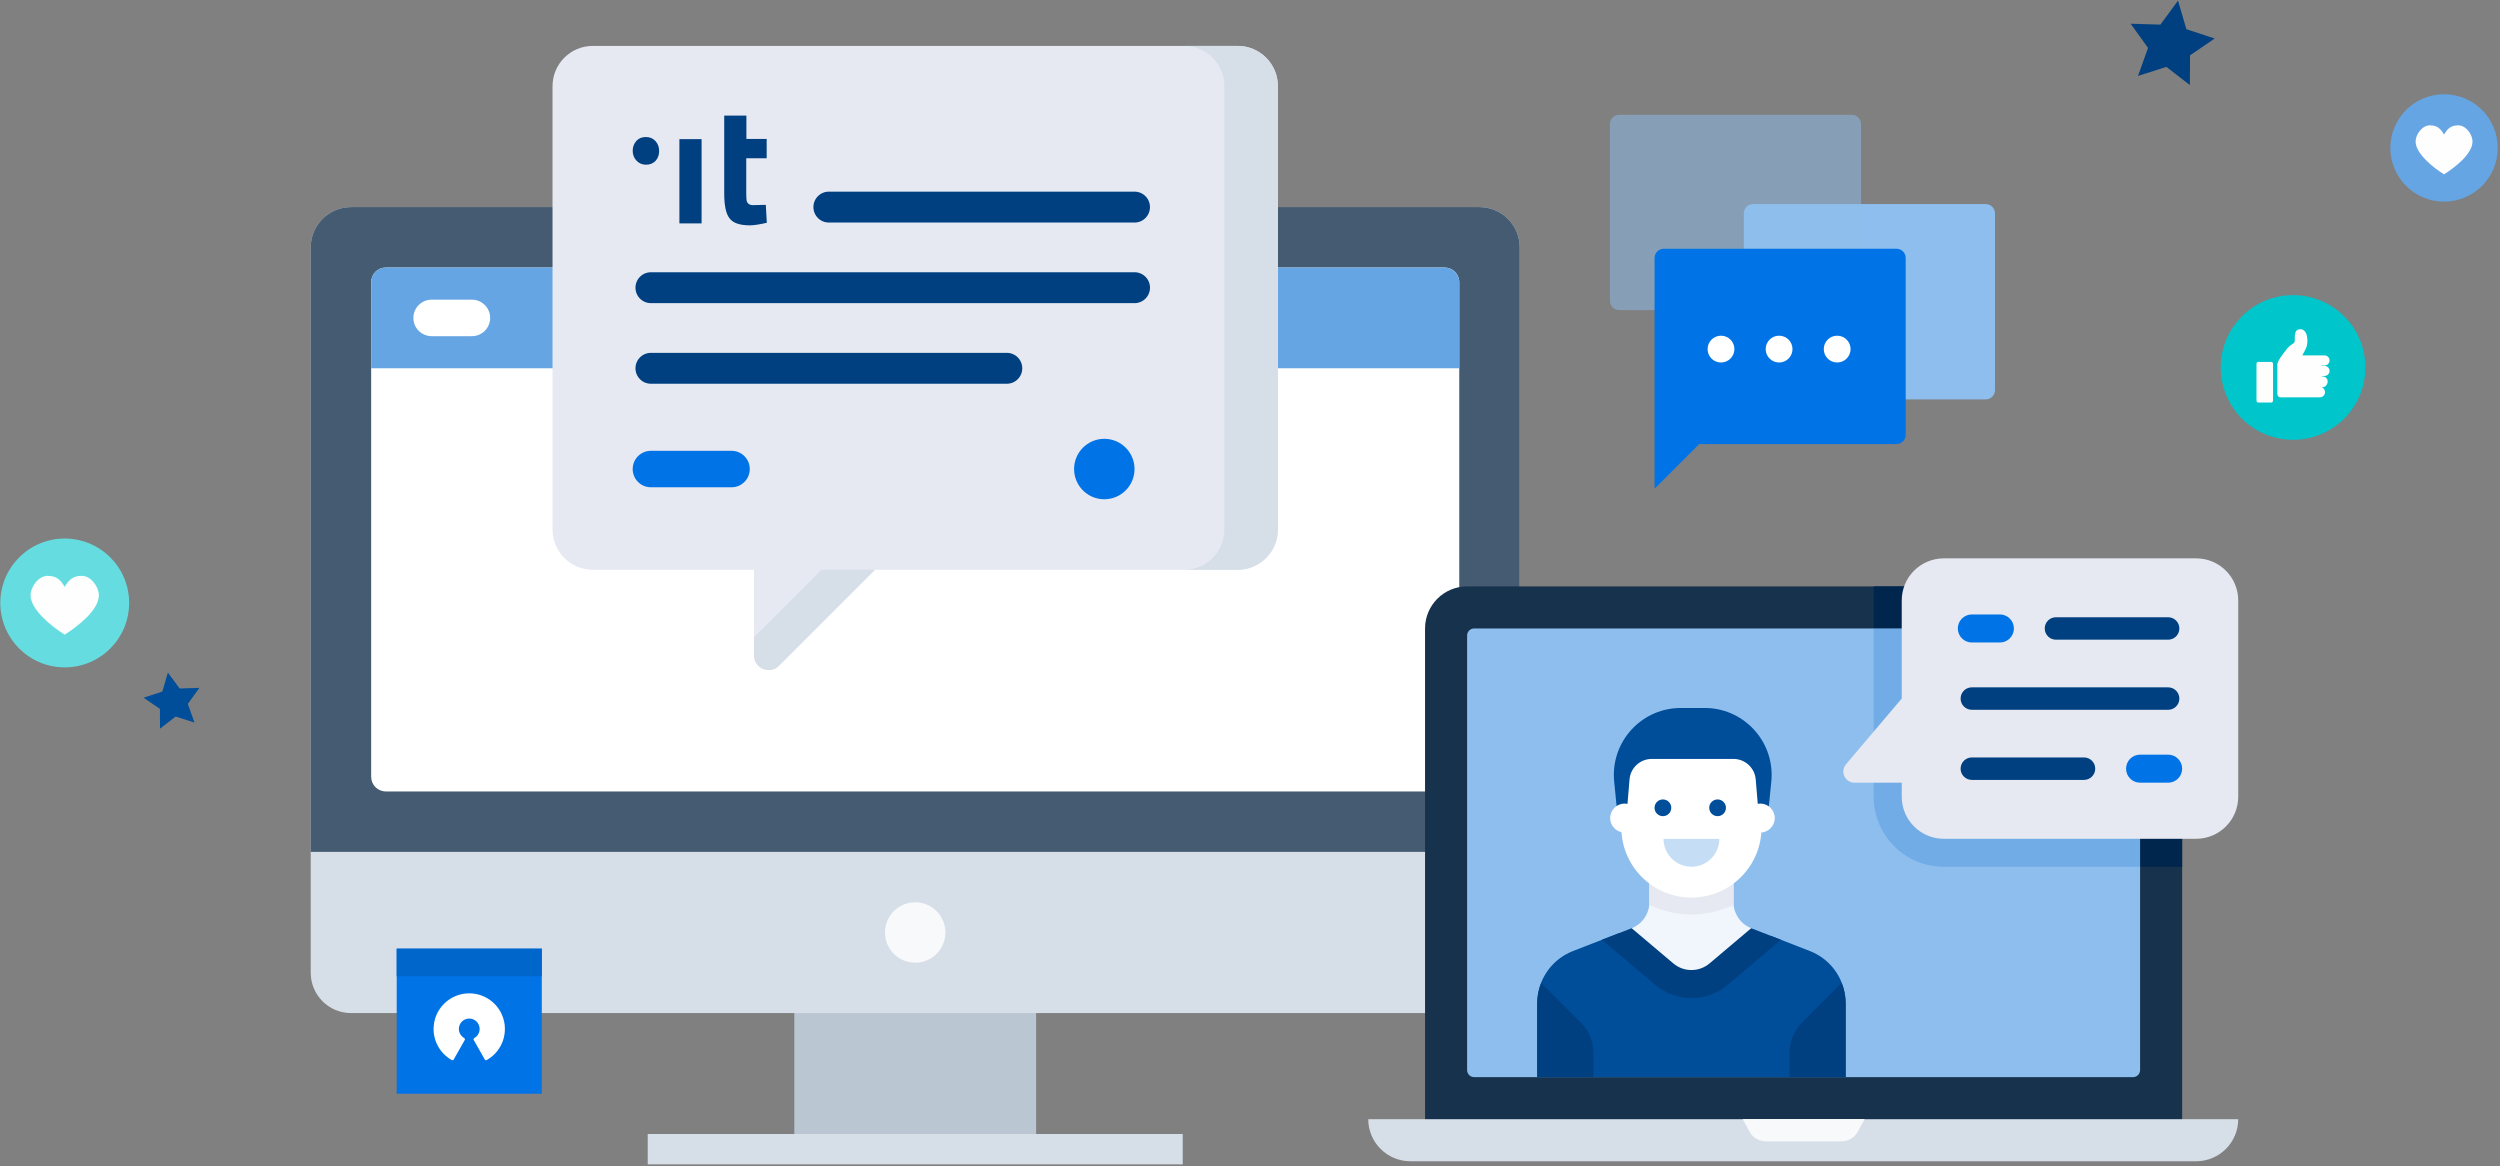 <?xml version="1.0" encoding="UTF-8"?>
<svg width="448px" height="209px" viewBox="0 0 448 209" version="1.1" xmlns="http://www.w3.org/2000/svg" xmlns:xlink="http://www.w3.org/1999/xlink">
    <rect x="0" y="0" width="448" height="209" fill="#808080" stroke="none"/>
    <!-- Generator: Sketch 50 (54983) - http://www.bohemiancoding.com/sketch -->
    <title>Group 44</title>
    <desc>Created with Sketch.</desc>
    <defs></defs>
    <g id="Page-1" stroke="none" stroke-width="1" fill="none" fill-rule="evenodd">
        <g id="Group-44" transform="translate(-1, -2)">
            <g id="italia.it-logo" transform="translate(114.5, 17)">
                <g></g>
            </g>
            <g id="Group-35" transform="translate(56.5, 10)">
                <g id="chat-(1)" transform="translate(0.182, 0)">
                    <rect id="Rectangle-path" fill="#BBC6D3" fill-rule="nonzero" x="86.66" y="171.198" width="43.33" height="26.36"></rect>
                    <path d="M209.427,29.112 C213.416,29.112 216.649,32.345 216.649,36.334 L216.649,166.323 C216.649,170.312 213.416,173.545 209.427,173.545 L7.222,173.545 C3.233,173.545 0,170.311 0,166.323 L0,36.334 C0,32.345 3.233,29.112 7.222,29.112 C7.222,29.112 209.427,29.112 209.427,29.112 Z" id="Shape" fill="#D6DEE8" fill-rule="nonzero"></path>
                    <circle id="Oval" fill="#F7F9FA" fill-rule="nonzero" cx="108.325" cy="159.102" r="5.417"></circle>
                    <path d="M216.649,144.658 L216.649,36.334 C216.649,32.345 213.416,29.112 209.427,29.112 L7.222,29.112 C3.233,29.112 0,32.345 0,36.334 L0,144.658 L216.649,144.658 Z" id="Shape" fill="#455B71" fill-rule="nonzero"></path>
                    <path d="M10.832,42.56 L10.832,131.21 C10.832,132.654 12.003,133.825 13.448,133.825 L203.202,133.825 C204.646,133.825 205.817,132.654 205.817,131.21 L205.817,42.56 C205.817,41.116 204.646,39.945 203.202,39.945 L13.448,39.945 C12.003,39.945 10.832,41.116 10.832,42.56 Z" id="Shape" fill="#FFFFFF" fill-rule="nonzero"></path>
                    <path d="M205.817,57.999 L10.832,57.999 L10.832,42.56 C10.832,41.116 12.003,39.945 13.448,39.945 L203.201,39.945 C204.646,39.945 205.817,41.116 205.817,42.56 L205.817,57.999 Z" id="Shape" fill="#66A5E3" fill-rule="nonzero"></path>
                    <path d="M28.886,52.241 L21.665,52.241 C19.86,52.241 18.396,50.777 18.396,48.972 C18.396,47.166 19.86,45.702 21.665,45.702 L28.886,45.702 C30.692,45.702 32.155,47.166 32.155,48.972 C32.155,50.777 30.692,52.241 28.886,52.241 Z" id="Shape" fill="#FFFFFF" fill-rule="nonzero"></path>
                    <polygon id="Shape" fill="#D6DEE8" fill-rule="nonzero" points="156.261 200.653 60.389 200.653 60.389 195.21 156.261 195.21"></polygon>
                    <path d="M166.098,0.226 L50.552,0.226 C46.563,0.226 43.33,3.459 43.33,7.447 L43.33,86.886 C43.33,90.874 46.563,94.107 50.552,94.107 L79.437,94.107 L79.437,109.458 C79.437,111.788 82.255,112.955 83.902,111.307 L101.103,94.107 L166.098,94.107 C170.086,94.107 173.319,90.874 173.319,86.886 L173.319,7.447 C173.319,3.459 170.086,0.226 166.098,0.226 Z" id="Shape" fill="#E6E9F2" fill-rule="nonzero"></path>
                    <path d="M66.067,32.006 L66.067,16.927 L70.042,16.927 L70.042,32.033 L66.067,32.033 L66.067,32.006 Z M81.679,20.361 L78.046,20.361 L78.046,26.559 C78.046,27.176 78.072,27.579 78.099,27.847 C78.125,28.089 78.23,28.303 78.415,28.491 C78.599,28.679 78.889,28.759 79.283,28.759 L81.548,28.706 L81.732,31.925 C80.416,32.22 79.389,32.381 78.704,32.381 C76.914,32.381 75.703,31.979 75.071,31.147 C74.413,30.342 74.097,28.84 74.097,26.64 L74.097,12.715 L78.072,12.715 L78.072,16.9 L81.706,16.9 L81.706,20.361 L81.679,20.361 Z M60.091,21.515 C59.406,21.515 58.827,21.274 58.379,20.791 C57.932,20.308 57.695,19.718 57.695,19.02 C57.695,18.322 57.932,17.732 58.353,17.249 C58.801,16.766 59.38,16.552 60.064,16.552 C60.749,16.552 61.328,16.793 61.776,17.276 C62.223,17.759 62.434,18.349 62.434,19.074 C62.434,19.798 62.223,20.361 61.776,20.844 C61.354,21.274 60.802,21.515 60.091,21.515 L60.091,21.515 Z" id="Shape" fill="#004080"></path>
                    <g id="Group" transform="translate(79.128, 0)" fill="#D6DEE8" fill-rule="nonzero">
                        <path d="M0.31,106.182 L0.31,109.458 C0.31,111.788 3.127,112.955 4.775,111.307 L21.975,94.107 L12.385,94.107 L0.31,106.182 Z" id="Shape"></path>
                        <path d="M86.97,0.226 L77.38,0.226 C81.368,0.226 84.602,3.459 84.602,7.447 L84.602,86.886 C84.602,90.874 81.368,94.107 77.38,94.107 L86.97,94.107 C90.958,94.107 94.192,90.874 94.192,86.886 L94.192,7.447 C94.192,3.459 90.958,0.226 86.97,0.226 Z" id="Shape"></path>
                    </g>
                    <g id="Group" transform="translate(56.356, 25.002)" fill-rule="nonzero">
                        <g id="Group-36" transform="translate(0.969, 0)">
                            <path d="M90.298,7.38 L35.525,7.38 C33.72,7.38 32.256,5.916 32.256,4.111 C32.256,2.305 33.72,0.841 35.525,0.841 L90.299,0.841 C92.105,0.841 93.568,2.305 93.568,4.111 C93.567,5.916 92.104,7.38 90.298,7.38 Z" id="Shape" stroke="#E6E9F2" fill="#004080"></path>
                            <path d="M67.413,36.265 L3.639,36.265 C1.834,36.265 0.37,34.802 0.37,32.996 C0.37,31.19 1.834,29.727 3.639,29.727 L67.413,29.727 C69.219,29.727 70.682,31.19 70.682,32.996 C70.682,34.802 69.218,36.265 67.413,36.265 Z" id="Shape" stroke="#E6E9F2" fill="#004080"></path>
                            <path d="M90.304,21.822 L3.639,21.822 C1.834,21.822 0.37,20.359 0.37,18.553 C0.37,16.748 1.834,15.284 3.639,15.284 L90.304,15.284 C92.109,15.284 93.573,16.748 93.573,18.553 C93.573,20.359 92.109,21.822 90.304,21.822 Z" id="Shape" stroke="#E6E9F2" fill="#004080"></path>
                            <path d="M18.083,54.32 L3.639,54.32 C1.834,54.32 0.37,52.857 0.37,51.051 C0.37,49.245 1.834,47.782 3.639,47.782 L18.083,47.782 C19.888,47.782 21.352,49.245 21.352,51.051 C21.352,52.857 19.888,54.32 18.083,54.32 Z" id="Shape" fill="#0073E6"></path>
                            <circle id="Oval" fill="#0073E6" cx="84.885" cy="51.05" r="5.416"></circle>
                        </g>
                    </g>
                </g>
                <g id="video-conference" transform="translate(188.818, 92)">
                    <path d="M146.723,103.07 L11.05,103.07 L11.05,12.621 C11.05,8.459 14.424,5.084 18.587,5.084 L139.185,5.084 C143.348,5.084 146.722,8.459 146.722,12.621 L146.723,103.07 Z" id="Shape" fill="#17324D" fill-rule="nonzero"></path>
                    <path d="M139.185,5.084 L91.448,5.084 L91.448,42.771 C91.448,49.709 97.073,55.333 104.011,55.333 L146.722,55.333 L146.722,12.621 C146.723,8.458 143.348,5.084 139.185,5.084 Z" id="Shape" fill="#00264D" fill-rule="nonzero"></path>
                    <path d="M137.929,93.02 L19.843,93.02 C19.15,93.02 18.587,92.457 18.587,91.764 L18.587,13.877 C18.587,13.184 19.15,12.621 19.843,12.621 L137.929,12.621 C138.623,12.621 139.185,13.184 139.185,13.877 L139.185,91.764 C139.185,92.457 138.623,93.02 137.929,93.02 Z" id="Shape" fill="#8EBEED" fill-rule="nonzero"></path>
                    <path d="M137.929,12.621 L91.448,12.621 L91.448,42.771 C91.448,49.709 97.073,55.333 104.011,55.333 L139.185,55.333 L139.185,13.877 C139.185,13.184 138.623,12.621 137.929,12.621 Z" id="Shape" fill="#0066CC" fill-rule="nonzero" opacity="0.2"></path>
                    <g id="Group" fill-rule="nonzero">
                        <path d="M156.772,100.557 L0.874,100.557 L0.874,100.557 C0.874,104.72 4.249,108.095 8.412,108.095 L149.235,108.095 C153.398,108.095 156.772,104.72 156.772,100.557 Z" id="Shape" fill="#D6DEE8"></path>
                        <path d="M96.473,7.596 L96.473,25.183 L86.477,36.964 C85.763,37.806 85.866,39.068 86.708,39.783 C87.07,40.09 87.528,40.258 88.002,40.258 L96.473,40.258 L96.473,42.77 C96.473,46.933 99.848,50.308 104.011,50.308 L149.235,50.308 C153.397,50.308 156.772,46.933 156.772,42.77 L156.772,7.596 C156.772,3.434 153.397,0.059 149.235,0.059 L104.011,0.059 C99.848,0.059 96.473,3.433 96.473,7.596 Z" id="Shape" fill="#E6E9F2"></path>
                    </g>
                    <g id="Group" transform="translate(106.268, 10.04)" fill-rule="nonzero">
                        <path d="M37.942,5.094 L17.842,5.094 C16.453,5.094 15.33,3.969 15.33,2.581 C15.33,1.194 16.454,0.069 17.842,0.069 L37.942,0.069 C39.331,0.069 40.455,1.194 40.455,2.581 C40.455,3.969 39.331,5.094 37.942,5.094 Z" id="Shape" stroke="#E6E9F2" fill="#004080"></path>
                        <path d="M7.793,5.094 L2.768,5.094 C1.379,5.094 0.255,3.969 0.255,2.581 C0.255,1.194 1.379,0.069 2.768,0.069 L7.793,0.069 C9.181,0.069 10.305,1.194 10.305,2.581 C10.305,3.969 9.181,5.094 7.793,5.094 Z" id="Shape" fill="#0073E6"></path>
                    </g>
                    <path d="M144.21,27.696 L109.036,27.696 C107.647,27.696 106.523,26.571 106.523,25.183 C106.523,23.796 107.647,22.671 109.036,22.671 L144.21,22.671 C145.599,22.671 146.723,23.796 146.723,25.183 C146.723,26.571 145.599,27.696 144.21,27.696 Z" id="Shape" stroke="#E6E9F2" fill="#004080" fill-rule="nonzero"></path>
                    <g id="Group" transform="translate(106.268, 34.988)" fill-rule="nonzero">
                        <path d="M37.942,5.27 L32.917,5.27 C31.528,5.27 30.405,4.147 30.405,2.758 C30.405,1.369 31.529,0.246 32.917,0.246 L37.942,0.246 C39.331,0.246 40.455,1.369 40.455,2.758 C40.455,4.147 39.331,5.27 37.942,5.27 Z" id="Shape" fill="#0073E6"></path>
                        <path d="M22.867,5.27 L2.767,5.27 C1.379,5.27 0.255,4.147 0.255,2.758 C0.255,1.369 1.379,0.246 2.767,0.246 L22.867,0.246 C24.256,0.246 25.38,1.369 25.38,2.758 C25.38,4.147 24.256,5.27 22.867,5.27 Z" id="Shape" stroke="#E6E9F2" fill="#004080"></path>
                    </g>
                    <g id="Group" transform="translate(67.688, 100.4)" fill="#F7F9FA" fill-rule="nonzero">
                        <path d="M17.932,4.137 L4.495,4.137 C3.253,4.137 2.117,3.495 1.562,2.478 L0.282,0.137 L22.145,0.137 L20.865,2.478 C20.31,3.495 19.174,4.137 17.932,4.137 Z" id="Shape"></path>
                    </g>
                    <path d="M69.528,66.349 C67.596,65.598 66.324,63.738 66.324,61.666 L66.324,55.333 L51.249,55.333 L51.249,61.666 C51.249,63.739 49.977,65.598 48.046,66.349 C50.182,74.353 51.249,79.737 51.249,82.5 L66.324,82.5 C66.324,79.737 67.392,74.354 69.528,66.349 Z" id="Shape" fill="#F0F6FC" fill-rule="nonzero"></path>
                    <path d="M80.016,70.428 L73.084,67.732 L61.944,75.69 C60.084,77.018 57.562,76.924 55.806,75.461 L45.882,67.191 L37.557,70.428 C33.694,71.93 31.149,75.65 31.149,79.794 L31.149,93.019 L86.423,93.019 L86.423,79.794 C86.424,75.65 83.879,71.931 80.016,70.428 Z" id="Shape" fill="#004D99" fill-rule="nonzero"></path>
                    <path d="M51.249,62.149 C53.537,63.241 56.087,63.87 58.786,63.87 C61.486,63.87 64.036,63.241 66.324,62.149 L66.324,53.821 L51.249,53.821 L51.249,62.149 Z" id="Shape" fill="#E6E9F2" fill-rule="nonzero"></path>
                    <path d="M58.787,60.845 C51.849,60.845 46.225,55.221 46.225,48.283 L46.225,43.258 C46.225,36.32 51.849,30.696 58.787,30.696 C65.725,30.696 71.349,36.32 71.349,43.258 L71.349,48.283 C71.349,55.221 65.725,60.845 58.787,60.845 Z" id="Shape" fill="#FFFFFF" fill-rule="nonzero"></path>
                    <path d="M58.787,55.321 C61.548,55.321 63.787,53.082 63.787,50.321 L53.787,50.321 C53.787,53.082 56.025,55.321 58.787,55.321 Z" id="Oval-5" fill="#8EBEED" opacity="0.5"></path>
                    <g id="Group-29" transform="translate(51.787, 43)" fill="#004D99">
                        <circle id="Oval-3" cx="1.887" cy="1.758" r="1.5"></circle>
                        <circle id="Oval-3-Copy" cx="11.686" cy="1.758" r="1.5"></circle>
                    </g>
                    <g id="Group" transform="translate(31.12, 66.325)" fill="#004080" fill-rule="nonzero">
                        <path d="M27.666,7.507 C26.5,7.507 25.333,7.102 24.391,6.293 L16.952,0.009 C16.942,0.013 16.935,0.021 16.925,0.024 L11.624,2.086 L21.116,10.104 C22.938,11.67 25.264,12.531 27.666,12.531 C30.068,12.531 32.395,11.669 34.184,10.131 L43.709,2.086 L38.407,0.024 C38.398,0.02 38.391,0.012 38.381,0.009 L30.942,6.293 C30,7.102 28.833,7.507 27.666,7.507 Z" id="Shape"></path>
                        <path d="M10.079,22.28 C10.079,20.281 9.285,18.364 7.872,16.95 L0.744,9.822 C0.297,10.967 0.03,12.193 0.03,13.47 L0.03,26.695 L10.079,26.695 L10.079,22.28 Z" id="Shape"></path>
                        <path d="M45.254,22.28 C45.254,20.281 46.048,18.364 47.461,16.95 L54.589,9.822 C55.036,10.967 55.303,12.193 55.303,13.47 L55.303,26.695 L45.254,26.695 L45.254,22.28 Z" id="Shape"></path>
                    </g>
                    <path d="M70.917,47 L70.306,39.668 C70.133,37.595 68.4,36 66.319,36 L51.681,36 C49.6,36 47.867,37.595 47.694,39.668 L47.083,47 L45.632,47 L44.942,40.055 C44.287,33.46 49.102,27.583 55.697,26.927 C56.091,26.888 56.487,26.869 56.883,26.869 L61.158,26.869 C67.785,26.869 73.158,32.241 73.158,38.869 C73.158,39.265 73.138,39.661 73.099,40.055 L72.409,47 L70.917,47 Z" id="Combined-Shape" fill="#004D99"></path>
                    <circle id="Oval-6" fill="#FFFFFF" cx="46.82" cy="46.596" r="2.596"></circle>
                    <circle id="Oval-6-Copy" fill="#FFFFFF" cx="71.123" cy="46.596" r="2.596"></circle>
                </g>
            </g>
            <g id="chat-(2)" transform="translate(289.5, 22.073)" fill-rule="nonzero">
                <path d="M25.653,16.5 C24.74,16.5 24,17.24 24,18.153 L24,51.5 L24,59.5 L32,51.5 L67.347,51.5 C68.26,51.5 69,50.76 69,49.847 L69,18.153 C69,17.24 68.26,16.5 67.347,16.5 L25.653,16.5 Z" id="Shape" fill="#8EBEED"></path>
                <path d="M1.653,0.5 C0.74,0.5 0,1.24 0,2.153 L0,35.5 L0,43.5 L8,35.5 L43.347,35.5 C44.26,35.5 45,34.76 45,33.847 L45,2.153 C45,1.24 44.26,0.5 43.347,0.5 L1.653,0.5 Z" id="Shape" fill="#8EBEED" opacity="0.5" transform="translate(22.5, 22) scale(-1, 1) translate(-22.5, -22) "></path>
                <path d="M9.653,24.5 C8.74,24.5 8,25.24 8,26.153 L8,59.5 L8,67.5 L16,59.5 L51.347,59.5 C52.26,59.5 53,58.76 53,57.847 L53,26.153 C53,25.24 52.26,24.5 51.347,24.5 L9.653,24.5 Z" id="Shape" fill="#0073E6"></path>
                <g id="Group-37" transform="translate(17.5, 40)" fill="#FFFFFF">
                    <circle id="Oval" cx="2.402" cy="2.485" r="2.402"></circle>
                    <circle id="Oval" cx="12.812" cy="2.485" r="2.402"></circle>
                    <circle id="Oval" cx="23.222" cy="2.485" r="2.402"></circle>
                </g>
            </g>
            <polygon id="Star" fill="#004080" transform="translate(390.041, 9.269) rotate(10) translate(-390.041, -9.269) " points="390.041 14.055 385.317 16.539 386.219 11.279 382.397 7.553 387.679 6.786 390.041 2 392.403 6.786 397.684 7.553 393.863 11.279 394.765 16.539"></polygon>
            <polygon id="Star-Copy" fill="#004D99" transform="translate(31.924, 127.273) scale(-1, 1) rotate(10) translate(-31.924, -127.273) " points="31.924 130.452 28.786 132.101 29.385 128.608 26.847 126.133 30.355 125.624 31.924 122.445 33.493 125.624 37 126.133 34.462 128.608 35.061 132.101"></polygon>
            <rect id="Rectangle-7" fill="#0073E6" x="72.089" y="172" width="26" height="26"></rect>
            <path d="M85.087,180.007 C81.559,180.006 78.698,182.865 78.698,186.394 C78.697,188.698 79.938,190.825 81.945,191.958 C82.006,191.993 82.079,192.002 82.148,191.983 C82.215,191.964 82.273,191.919 82.307,191.858 L84.278,188.376 C84.35,188.248 84.305,188.085 84.177,188.013 C83.28,187.509 82.961,186.372 83.465,185.475 C83.969,184.577 85.105,184.258 86.003,184.762 C86.901,185.267 87.219,186.403 86.715,187.301 C86.548,187.599 86.301,187.845 86.003,188.013 C85.875,188.085 85.83,188.248 85.902,188.376 L87.868,191.858 C87.902,191.919 87.96,191.964 88.027,191.983 C88.05,191.99 88.074,191.993 88.099,191.993 C88.145,191.993 88.19,191.981 88.23,191.959 C91.303,190.225 92.388,186.329 90.654,183.256 C89.521,181.247 87.394,180.005 85.087,180.007" id="Fill-1" fill="#FFFFFF"></path>
            <rect id="Rectangle-7" fill="#0066CC" x="72.089" y="172" width="26" height="4.942"></rect>
            <g id="Group-6" transform="translate(398.831, 54.884)">
                <circle id="Oval" fill="#00C5CA" cx="13.085" cy="12.965" r="12.962"></circle>
                <path d="M6.87,11.969 L9.17,11.969 C9.354,11.969 9.499,12.114 9.499,12.298 L9.499,18.919 C9.499,19.103 9.354,19.248 9.17,19.248 L6.87,19.248 C6.686,19.248 6.531,19.103 6.531,18.919 L6.531,12.298 C6.531,12.114 6.686,11.969 6.87,11.969 Z M10.852,18.32 L17.879,18.32 C18.391,18.32 18.816,17.904 18.816,17.382 C18.816,16.995 18.565,16.657 18.217,16.512 L18.391,16.512 C18.884,16.512 19.29,15.971 19.29,15.478 C19.29,14.975 18.884,14.569 18.391,14.569 L18.217,14.569 L18.217,14.492 L18.72,14.492 C19.213,14.492 19.628,14.086 19.628,13.593 C19.628,13.09 19.213,12.684 18.72,12.684 L18.217,12.684 L18.217,12.607 L18.72,12.607 C19.213,12.607 19.628,12.201 19.628,11.708 C19.628,11.206 19.213,10.8 18.72,10.8 L17.821,10.8 C17.782,10.8 17.753,10.8 17.715,10.8 C17.695,10.8 17.666,10.8 17.637,10.8 L14.786,10.8 C14.757,10.79 14.757,10.761 14.786,10.703 C14.834,10.606 14.94,10.413 15.105,10.123 C15.269,9.833 15.472,9.456 15.578,8.973 C15.685,8.489 15.675,7.9 15.588,7.436 C15.511,6.982 15.346,6.643 15.143,6.431 C14.931,6.218 14.689,6.121 14.438,6.112 C14.187,6.102 13.926,6.17 13.742,6.334 C13.558,6.508 13.462,6.769 13.413,7.107 C13.375,7.455 13.404,7.881 13.394,8.142 C13.375,8.402 13.326,8.509 13.162,8.634 C12.988,8.76 12.708,8.924 12.447,9.147 C12.186,9.379 11.944,9.669 11.693,10.007 C11.287,10.529 10.272,11.844 10.272,12.404 L10.272,17.74 C10.272,18.059 10.533,18.32 10.852,18.32 Z" id="Shape" fill="#FEFEFE"></path>
            </g>
            <g id="Group-40" transform="translate(429.246, 18.884)">
                <circle id="Oval-Copy" fill="#66A5E3" cx="9.728" cy="9.624" r="9.619"></circle>
                <path d="M9.728,7.227 C10.363,6.126 11.003,5.578 12.278,5.578 C13.683,5.578 14.827,7.259 14.827,8.469 C14.827,10.666 11.779,13.047 9.728,14.36 C7.884,13.226 4.63,10.666 4.63,8.469 C4.63,7.259 5.774,5.578 7.179,5.578 C8.454,5.578 9.088,6.126 9.728,7.227 Z" id="Shape-Copy" fill="#FEFEFE" fill-rule="nonzero"></path>
            </g>
            <g id="Group-40-Copy-2" transform="translate(0.924, 98.5)">
                <circle id="Oval-Copy" fill="#65DDE0" cx="11.674" cy="11.549" r="11.543"></circle>
                <path d="M11.674,8.672 C12.436,7.351 13.204,6.693 14.733,6.693 C16.419,6.693 17.793,8.711 17.793,10.163 C17.793,12.799 14.135,15.657 11.674,17.232 C9.461,15.871 5.556,12.799 5.556,10.163 C5.556,8.711 6.929,6.693 8.615,6.693 C10.145,6.693 10.906,7.351 11.674,8.672 Z" id="Shape-Copy" fill="#FEFEFE" fill-rule="nonzero"></path>
            </g>
        </g>
    </g>
</svg>

